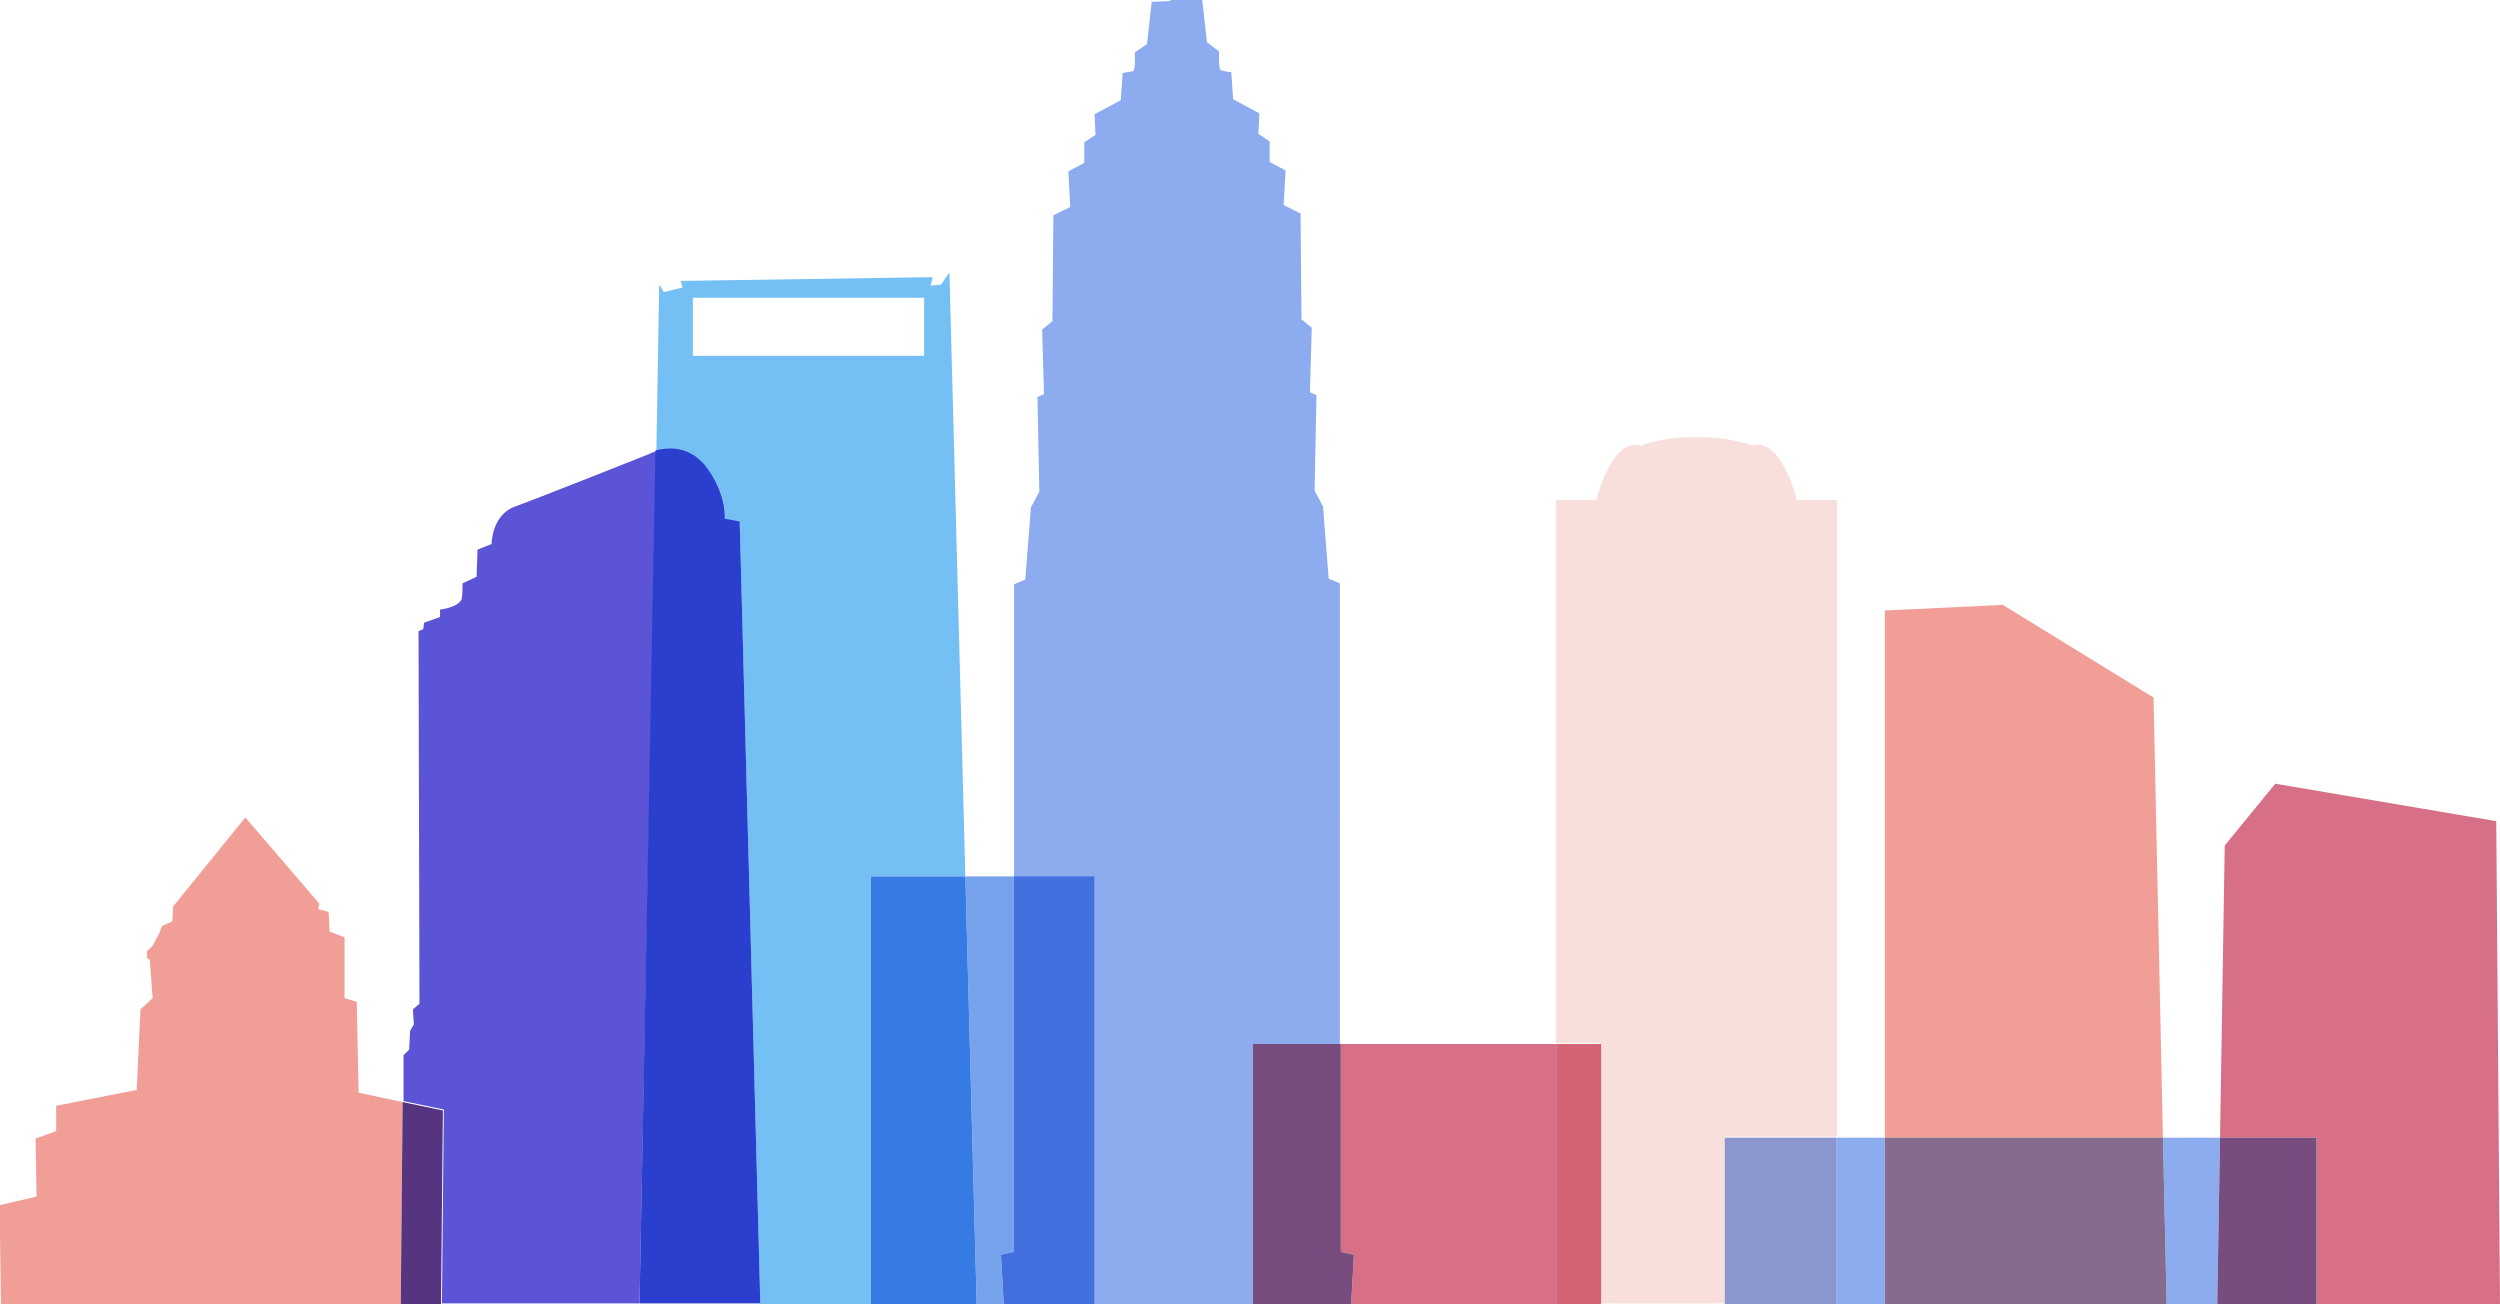 <?xml version="1.0" encoding="utf-8"?>
<!-- Generator: Adobe Illustrator 23.0.0, SVG Export Plug-In . SVG Version: 6.00 Build 0)  -->
<svg version="1.1" id="Layer_1" xmlns="http://www.w3.org/2000/svg" xmlns:xlink="http://www.w3.org/1999/xlink" x="0px" y="0px"
	 viewBox="0 0 267 139.3" style="enable-background:new 0 0 267 139.3;" xml:space="preserve">
<style type="text/css">
	.st0{fill:#D77087;}
	.st1{fill:#F9DFDB;}
	.st2{fill:#F19E97;}
	.st3{fill:#74C0F5;}
	.st4{fill:#8DACEF;}
	.st5{fill:#5C54D6;}
	.st6{fill:#2A3FCE;}
	.st7{fill:#57347F;}
	.st8{fill:#774C7F;}
	.st9{fill:#8A96CD;}
	.st10{fill:#856B8E;}
	.st11{fill:#77A3ED;}
	.st12{fill:#367BE4;}
	.st13{fill:#426EDE;}
	.st14{fill:#D26274;}
</style>
<title>focus-groups-CHARLOTTE</title>
<g>
	<polyline class="st0" points="243,83.7 237.6,90.3 237.1,121.5 247.4,121.5 247.4,139.3 267,139.3 266.6,87.7 243,83.7 	"/>
	<path class="st1" d="M181.7,46.7c-0.1,0-0.3,0-0.4,0h-0.2c-0.1,0-0.3,0-0.4,0c-1.9,0-3.7,0.3-5.5,0.9c-0.2,0-0.3-0.1-0.5-0.1
		c-2.8,0-4.2,5.9-4.2,5.9h-4.3v58h4.7v27.8h-4.7h18v-17.8h12v-68h-4.3c0,0-1.4-5.9-4.2-5.9c-0.1,0-0.3,0-0.5,0.1
		C185.5,47,183.6,46.7,181.7,46.7"/>
	<polyline class="st2" points="213.9,64.6 201.3,65.2 201.3,121.5 231,121.5 230,74.5 213.9,64.6 	"/>
	<path class="st3" d="M74,38v-6.2h24.7V38H74 M101.4,29.1l-0.9,1.3l-1.1,0.1l0.2-0.9L72.7,30l0.2,0.7l-2,0.5l-0.5-0.8l-0.3,17.8
		c0.4-0.1,1-0.2,1.6-0.2c1.1,0,2.5,0.4,3.6,1.8c2.5,3.1,2.1,5.7,2.1,5.7l1.6,0.3l2.2,83.6h23.1H93V93.6h10.1L101.4,29.1"/>
	<polyline class="st2" points="26.2,87.3 18.5,96.8 18.4,98.4 17.3,98.9 17,99.7 16.3,101 15.7,101.6 15.7,102.3 16,102.5 
		16.3,106.6 15,107.8 14.6,116.4 6,118.1 6,120.8 3.8,121.6 3.9,127.8 0,128.7 0,131.7 0.1,139.3 42.8,139.3 43,117.7 38.3,116.7 
		38.1,107 36.8,106.6 36.8,100.1 35.2,99.5 35.1,97.4 34,97.1 34.1,96.5 26.2,87.3 	"/>
	<path class="st4" d="M126.4,0h-0.7H125v0.1l-2,0.1l-0.5,4.5l-1.3,0.9c0,0,0.1,2-0.2,2c-0.4,0.1-0.7,0.1-1.1,0.2l-0.2,2.9l-2.8,1.5
		l0.1,2.2l-1.2,0.8v2.2l-1.7,0.9l0.2,3.8l-1.8,0.9l-0.1,11.3l-1.1,0.9l0.2,6.9l-0.7,0.3l0.2,10.1l-0.9,1.7l-0.6,7.7l-1.2,0.5v31.3
		h8.6v45.6h-9.7l0,0l37.1,0h-10.5v-27.8h9.3V62.3l-1.2-0.5l-0.6-7.7l-0.9-1.7l0.2-10.2l-0.7-0.3l0.2-6.9l-1.1-0.9l-0.1-11.3
		l-1.8-0.9l0.2-3.7l-1.7-0.9v-2.2l-1.2-0.8l0.1-2.2l-2.8-1.5l-0.2-2.9c-0.4,0-0.7-0.1-1.1-0.2c-0.3-0.1-0.2-2-0.2-2l-1.3-1l-0.5-4.5
		L126.4,0L126.4,0"/>
	<path class="st5" d="M70.1,48.2c-0.5,0.1-0.8,0.3-0.8,0.3s-11.8,4.7-14.3,5.6c-2.5,0.9-2.5,4-2.5,4L51,58.7l-0.1,2.9l-1.5,0.7
		c0,0.6,0,1.1-0.1,1.7c-0.4,0.9-2.3,1.1-2.3,1.1v0.8l-1.7,0.6l-0.1,0.7l-0.5,0.2l0.1,39.8l-0.7,0.6l0.1,1.6l-0.4,0.7l-0.1,2
		l-0.6,0.6l0,4.9l4.3,0.9l-0.2,20.7h-4.3l0,0l38.4,0H68.3L70.1,48.2"/>
	<path class="st6" d="M71.6,47.9c-0.6,0-1.2,0.1-1.6,0.2l-1.7,91.1h12.9L79,55.7l-1.6-0.3c0,0,0.3-2.6-2.1-5.7
		C74.1,48.3,72.8,47.9,71.6,47.9"/>
	<polyline class="st7" points="43,117.7 42.8,139.3 47.1,139.3 47.3,118.6 43,117.7 	"/>
	<polyline class="st4" points="237.1,121.5 231,121.5 231.4,139.3 201.4,139.3 201.3,139.2 201.3,121.5 196.1,121.5 196.1,139.3 
		184.2,139.3 184.2,139.3 247.4,139.3 247.4,139.3 236.8,139.3 237.1,121.5 	"/>
	<polyline class="st8" points="247.4,121.5 237.1,121.5 236.8,139.3 247.4,139.3 247.4,121.5 	"/>
	<polyline class="st9" points="196.1,121.5 184.2,121.5 184.2,139.3 196.1,139.3 196.1,121.5 	"/>
	<polyline class="st10" points="231,121.5 201.3,121.5 201.3,139.2 201.4,139.3 231.4,139.3 231,121.5 	"/>
	<polyline class="st11" points="108.3,93.6 103.1,93.6 104.3,139 104.3,139.3 107.2,139.3 106.9,134 108.3,133.7 108.3,93.6 	"/>
	<polyline class="st12" points="103.1,93.6 93,93.6 93,139.3 104.3,139.3 104.3,139 103.1,93.6 	"/>
	<polyline class="st13" points="116.9,93.6 108.3,93.6 108.3,133.7 106.9,134 107.2,139.3 116.9,139.3 116.9,93.6 	"/>
	<polyline class="st0" points="166.2,111.5 143.2,111.5 143.2,133.7 144.6,134 144.3,139.3 166.2,139.3 166.2,111.5 	"/>
	<polyline class="st14" points="171,111.5 166.2,111.5 166.2,139.3 171,139.3 171,111.5 	"/>
	<polyline class="st8" points="143.2,111.5 133.8,111.5 133.8,139.3 144.3,139.3 144.6,134 143.2,133.7 143.2,111.5 	"/>
</g>
</svg>
